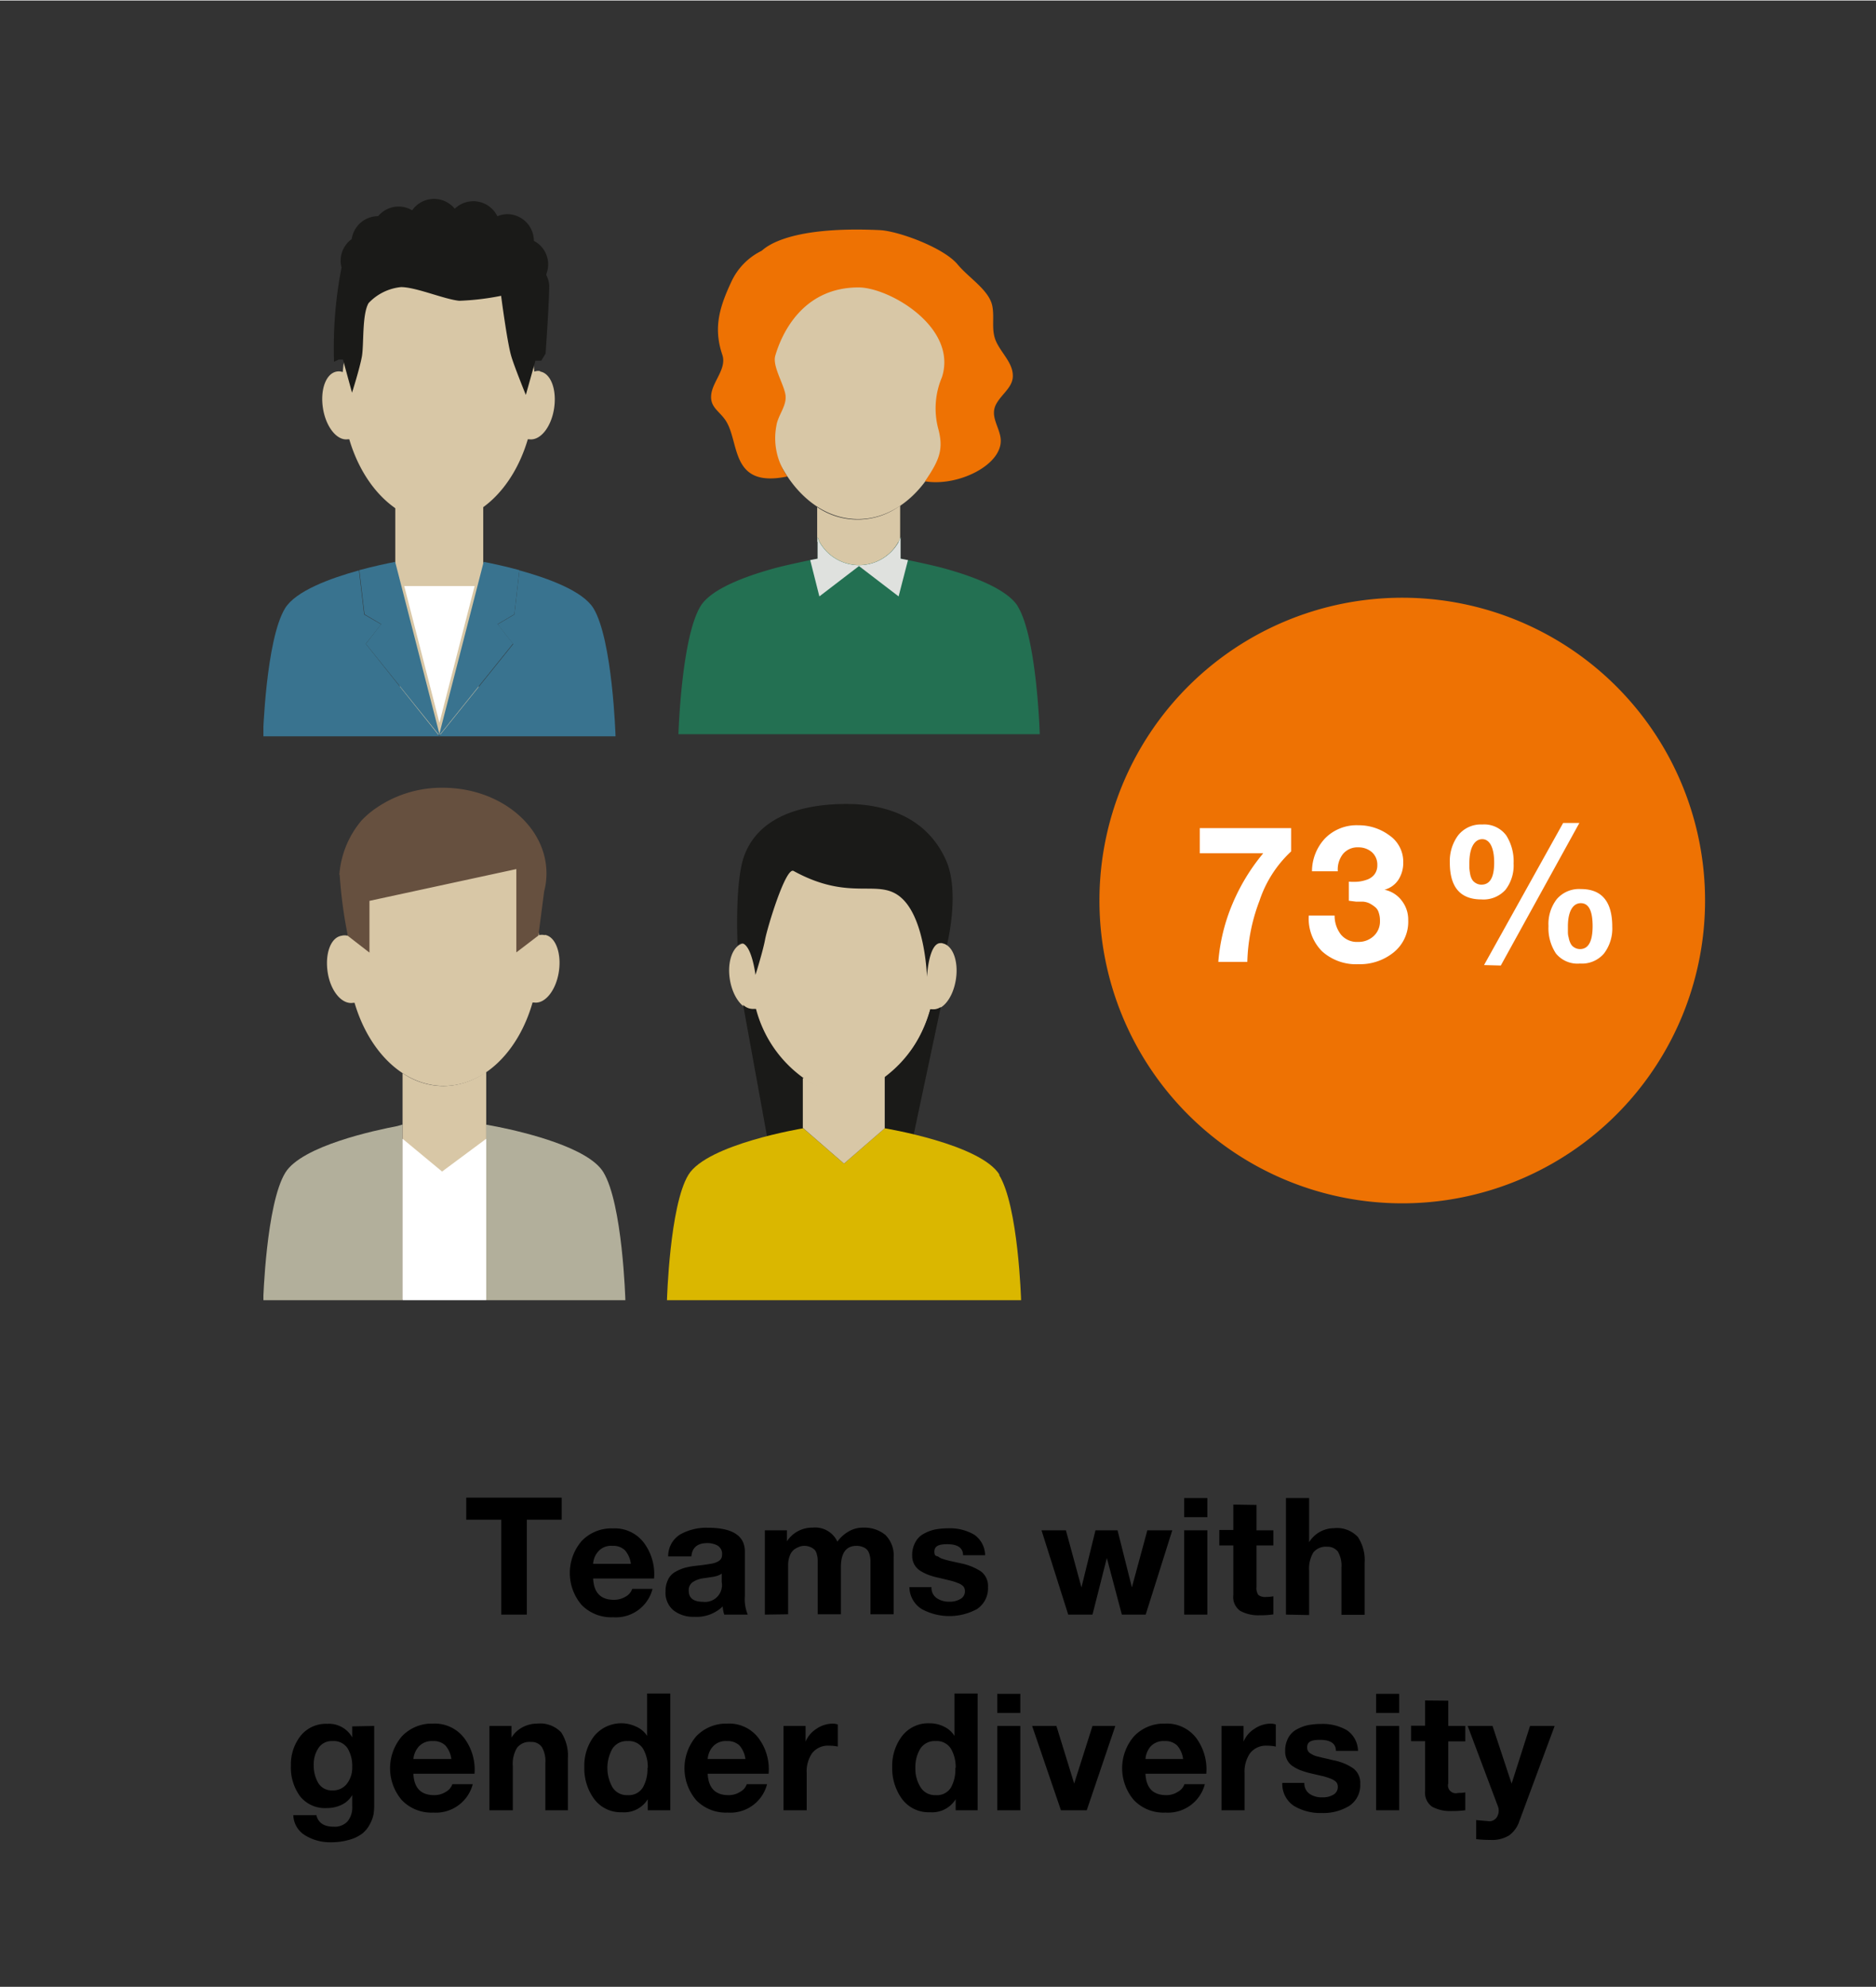 <svg width="640px" height="678px" id="Ebene_1" data-name="Ebene 1" xmlns="http://www.w3.org/2000/svg" xmlns:xlink="http://www.w3.org/1999/xlink" viewBox="0 0 170 180"><rect x="0" y="0" width="170" height="180" fill="#333333" stroke="none"/><defs><style>.cls-1{fill:none;}.cls-2{clip-path:url(#clip-path);}.cls-3{fill:#d8c7a6;}.cls-4{fill:#39738f;}.cls-5{fill:#fff;}.cls-6{clip-path:url(#clip-path-2);}.cls-7{fill:#1a1a18;}.cls-8{fill:#b2af9b;}.cls-9{fill:#66503f;}.cls-10{fill:#dab700;}.cls-11{fill:#237052;}.cls-12{fill:#ee7203;}.cls-13{fill:#dfe1de;}</style><clipPath id="clip-path"><rect class="cls-1" x="23.87" y="18.98" width="70.34" height="99.8"/></clipPath><clipPath id="clip-path-2"><rect class="cls-1" x="23.87" y="17.98" width="70.34" height="99.8"/></clipPath></defs><path d="M45.42,146.27v-8.6H42.25v-2H50.9v2H47.74v8.6Z"/><path d="M59.27,143H53.75c.06,1.29.69,1.93,1.88,1.93a2,2,0,0,0,1.08-.3,1.25,1.25,0,0,0,.58-.69h1.84a3.42,3.42,0,0,1-3.57,2.57,3.75,3.75,0,0,1-2.85-1.11,4.45,4.45,0,0,1,0-5.8,3.71,3.71,0,0,1,2.82-1.14,3.3,3.3,0,0,1,2.84,1.33A4.76,4.76,0,0,1,59.27,143Zm-5.52-1.33h3.42a2.31,2.31,0,0,0-.54-1.23,1.5,1.5,0,0,0-1.13-.4,1.55,1.55,0,0,0-1.3.52A1.86,1.86,0,0,0,53.75,141.63Z"/><path d="M62.65,141h-2.1a2.3,2.3,0,0,1,1.1-2,4.83,4.83,0,0,1,2.49-.6c2.24,0,3.36.72,3.36,2.17v4a3.64,3.64,0,0,0,.26,1.7H65.63a2.87,2.87,0,0,1-.14-.74,3.4,3.4,0,0,1-2.57.94,2.89,2.89,0,0,1-1.88-.58,2.05,2.05,0,0,1-.73-1.71,2.31,2.31,0,0,1,.22-1.06,1.58,1.58,0,0,1,.61-.69,4.16,4.16,0,0,1,.81-.37,6.31,6.31,0,0,1,1-.2l.53-.06.52-.07.45-.07a2.14,2.14,0,0,0,.41-.11,1.59,1.59,0,0,0,.29-.15.57.57,0,0,0,.21-.23.62.62,0,0,0,.07-.31A.87.87,0,0,0,65,140a2,2,0,0,0-1-.21C63.18,139.82,62.72,140.21,62.65,141Zm2.75,2.33v-.78a1,1,0,0,1-.34.18,1.94,1.94,0,0,1-.41.11l-.51.08-.49.07a2.27,2.27,0,0,0-.91.36.9.9,0,0,0-.33.76c0,.65.43,1,1.29,1A1.53,1.53,0,0,0,65.4,143.31Z"/><path d="M69.31,146.27v-7.64h2v1h0a2.72,2.72,0,0,1,2.34-1.24,2.2,2.2,0,0,1,2.23,1.27,3.21,3.21,0,0,1,1-.91,2.55,2.55,0,0,1,1.35-.36,3,3,0,0,1,2,.66,2.62,2.62,0,0,1,.75,2.07v5.12h-2.1v-4.33c0-.24,0-.44,0-.59a2.49,2.49,0,0,0-.09-.51,1.06,1.06,0,0,0-.21-.41,1,1,0,0,0-.38-.25,1.48,1.48,0,0,0-.59-.11c-.94,0-1.41.65-1.41,1.94v4.26H74.1v-4.39c0-.24,0-.42,0-.53a1.9,1.9,0,0,0-.07-.47,1,1,0,0,0-.19-.43,1.19,1.19,0,0,0-.38-.26,1.43,1.43,0,0,0-.62-.12,1.19,1.19,0,0,0-.4.08,2.28,2.28,0,0,0-.46.24,1.25,1.25,0,0,0-.4.55,2.21,2.21,0,0,0-.16.89v4.44Z"/><path d="M82.41,143.78h2a1.12,1.12,0,0,0,.48,1,1.93,1.93,0,0,0,1.13.32,1.85,1.85,0,0,0,1-.24.78.78,0,0,0,.42-.74.63.63,0,0,0-.14-.4,1.16,1.16,0,0,0-.5-.31,4.52,4.52,0,0,0-.71-.23l-1-.24a6.92,6.92,0,0,1-.9-.25,4.27,4.27,0,0,1-.75-.36,1.64,1.64,0,0,1-.58-.59,1.68,1.68,0,0,1-.2-.84,2.36,2.36,0,0,1,.29-1.19,1.79,1.79,0,0,1,.77-.77,3.57,3.57,0,0,1,1-.38,6.59,6.59,0,0,1,1.22-.11,4.37,4.37,0,0,1,2.33.57,2.3,2.3,0,0,1,1,1.87h-2c0-.69-.52-1-1.43-1s-1.17.24-1.17.71a.65.65,0,0,0,.07.29A.55.55,0,0,0,85,141a1.61,1.61,0,0,0,.28.17l.39.13.43.11.5.11.5.11a5.14,5.14,0,0,1,1.78.72,1.63,1.63,0,0,1,.65,1.42,2.25,2.25,0,0,1-1,2,5.24,5.24,0,0,1-5,0A2.37,2.37,0,0,1,82.41,143.78Z"/><path d="M106.23,138.63l-2.41,7.64h-2.16l-1.36-5.13h0L99,146.27H96.8l-2.42-7.64h2.21L98,143.81h0l1.27-5.18h2l1.3,5.17h0l1.4-5.17Z"/><path d="M109.41,135.71v1.73h-2.1v-1.73Zm-2.1,10.56v-7.64h2.1v7.64Z"/><path d="M113.86,136.33v2.3h1.53V140h-1.53v3.78a1.07,1.07,0,0,0,.17.71,1,1,0,0,0,.71.18,3.2,3.2,0,0,0,.65-.06v1.64a7.54,7.54,0,0,1-1.22.08,3.42,3.42,0,0,1-1.77-.39,1.52,1.52,0,0,1-.64-1.43V140h-1.27v-1.4h1.27v-2.3Z"/><path d="M116.53,146.27V135.71h2.1v4h0a2.65,2.65,0,0,1,2.24-1.27,2.58,2.58,0,0,1,2.18.8,3.79,3.79,0,0,1,.61,2.35v4.7h-2.1V142a2.56,2.56,0,0,0-.31-1.42,1.18,1.18,0,0,0-1-.46,1.46,1.46,0,0,0-1.24.52,2.9,2.9,0,0,0-.38,1.67v4Z"/><path d="M33.91,156.36v7.15a5.77,5.77,0,0,1-.06.85,3.17,3.17,0,0,1-.32.88,2.74,2.74,0,0,1-.66.84,3.39,3.39,0,0,1-1.16.58,5.81,5.81,0,0,1-1.76.24,4.29,4.29,0,0,1-2.29-.62,2.21,2.21,0,0,1-1.08-1.84h2.09c.16.7.69,1.05,1.56,1.05A1.56,1.56,0,0,0,31.5,165a2,2,0,0,0,.42-1.38v-1h0a2.19,2.19,0,0,1-.95.88,3,3,0,0,1-1.34.3,2.88,2.88,0,0,1-2.45-1.08,4.42,4.42,0,0,1-.82-2.76,4.21,4.21,0,0,1,.87-2.69,2.92,2.92,0,0,1,2.41-1.1,2.42,2.42,0,0,1,2.28,1.23h0v-1Zm-3.78,5.84a1.56,1.56,0,0,0,1.32-.62,2.38,2.38,0,0,0,.47-1.5,3.11,3.11,0,0,0-.42-1.69,1.5,1.5,0,0,0-1.37-.66,1.43,1.43,0,0,0-1.27.63,2.62,2.62,0,0,0-.43,1.55,3.09,3.09,0,0,0,.41,1.62A1.41,1.41,0,0,0,30.13,162.2Z"/><path d="M43,160.69H37.46c.06,1.29.68,1.94,1.88,1.94a1.92,1.92,0,0,0,1.08-.31,1.24,1.24,0,0,0,.57-.68h1.85a3.45,3.45,0,0,1-3.58,2.57,3.7,3.7,0,0,1-2.84-1.12,4.44,4.44,0,0,1,0-5.79,3.71,3.71,0,0,1,2.81-1.15,3.35,3.35,0,0,1,2.85,1.33A4.76,4.76,0,0,1,43,160.69Zm-5.51-1.33h3.41a2.27,2.27,0,0,0-.54-1.23,1.52,1.52,0,0,0-1.13-.4,1.59,1.59,0,0,0-1.3.52A2,2,0,0,0,37.46,159.36Z"/><path d="M44.35,164v-7.64h2v1.06h0a2.54,2.54,0,0,1,1-.94,2.81,2.81,0,0,1,1.32-.33,2.62,2.62,0,0,1,2.19.8,3.88,3.88,0,0,1,.6,2.35V164H49.42v-4.31a2.5,2.5,0,0,0-.32-1.42,1.14,1.14,0,0,0-1-.46,1.42,1.42,0,0,0-1.24.52,2.79,2.79,0,0,0-.39,1.67v4Z"/><path d="M58.7,164v-1h0a2.5,2.5,0,0,1-2.32,1.18,3,3,0,0,1-2.54-1.2,4.68,4.68,0,0,1-.89-2.9,4.4,4.4,0,0,1,.89-2.8,3.17,3.17,0,0,1,3.8-.86,2.23,2.23,0,0,1,1,.84h0v-3.84h2.1V164Zm0-3.84a3.3,3.3,0,0,0-.43-1.74,1.51,1.51,0,0,0-1.38-.69,1.54,1.54,0,0,0-1.4.7,3.57,3.57,0,0,0,0,3.47,1.52,1.52,0,0,0,1.38.73,1.5,1.5,0,0,0,1.39-.7A3.36,3.36,0,0,0,58.67,160.16Z"/><path d="M69.65,160.69H64.13c.06,1.29.69,1.94,1.88,1.94a1.9,1.9,0,0,0,1.08-.31,1.23,1.23,0,0,0,.58-.68h1.84a3.43,3.43,0,0,1-3.57,2.57,3.74,3.74,0,0,1-2.85-1.12,4.47,4.47,0,0,1,0-5.79,3.74,3.74,0,0,1,2.82-1.15,3.32,3.32,0,0,1,2.84,1.33A4.71,4.71,0,0,1,69.65,160.69Zm-5.52-1.33h3.42a2.34,2.34,0,0,0-.54-1.23,1.54,1.54,0,0,0-1.13-.4,1.57,1.57,0,0,0-1.3.52A1.91,1.91,0,0,0,64.13,159.36Z"/><path d="M71,164v-7.64h2v1.42h0a2.56,2.56,0,0,1,1-1.17,2.65,2.65,0,0,1,1.46-.46,1.44,1.44,0,0,1,.46.08v2a3.32,3.32,0,0,0-.75-.08,1.83,1.83,0,0,0-1.58.68,2.93,2.93,0,0,0-.49,1.78V164Z"/><path d="M86.6,164v-1h0a2.5,2.5,0,0,1-2.32,1.18,3,3,0,0,1-2.54-1.2,4.74,4.74,0,0,1-.89-2.9,4.46,4.46,0,0,1,.89-2.8,3,3,0,0,1,2.49-1.16,2.93,2.93,0,0,1,1.31.3,2.23,2.23,0,0,1,.95.84h0v-3.84h2.1V164Zm0-3.84a3.3,3.3,0,0,0-.43-1.74,1.51,1.51,0,0,0-1.38-.69,1.55,1.55,0,0,0-1.4.7,3.21,3.21,0,0,0-.44,1.74,3.13,3.13,0,0,0,.46,1.73,1.52,1.52,0,0,0,1.38.73,1.48,1.48,0,0,0,1.39-.7A3.36,3.36,0,0,0,86.57,160.16Z"/><path d="M92.46,153.45v1.73H90.37v-1.73ZM90.37,164v-7.64h2.09V164Z"/><path d="M101.07,156.36,98.48,164H96.14l-2.61-7.64h2.2l1.61,5.22h0L99,156.36Z"/><path d="M109.31,160.69H103.8c.06,1.29.68,1.94,1.88,1.94a1.87,1.87,0,0,0,1.07-.31,1.23,1.23,0,0,0,.58-.68h1.85a3.45,3.45,0,0,1-3.58,2.57,3.7,3.7,0,0,1-2.84-1.12,4.44,4.44,0,0,1,0-5.79,3.71,3.71,0,0,1,2.81-1.15,3.35,3.35,0,0,1,2.85,1.33A4.76,4.76,0,0,1,109.31,160.69Zm-5.51-1.33h3.41a2.27,2.27,0,0,0-.54-1.23,1.52,1.52,0,0,0-1.13-.4,1.59,1.59,0,0,0-1.3.52A2,2,0,0,0,103.8,159.36Z"/><path d="M110.69,164v-7.64h2v1.42h0a2.5,2.5,0,0,1,1-1.17,2.65,2.65,0,0,1,1.46-.46,1.44,1.44,0,0,1,.46.08v2a3.41,3.41,0,0,0-.76-.08,1.82,1.82,0,0,0-1.57.68,2.93,2.93,0,0,0-.5,1.78V164Z"/><path d="M116.2,161.52h2a1.14,1.14,0,0,0,.48,1,1.93,1.93,0,0,0,1.13.31,1.85,1.85,0,0,0,1-.23.8.8,0,0,0,.42-.74.66.66,0,0,0-.14-.41,1.39,1.39,0,0,0-.5-.31,5.88,5.88,0,0,0-.71-.23l-1-.23a6.77,6.77,0,0,1-.9-.26,3.21,3.21,0,0,1-.75-.36,1.51,1.51,0,0,1-.57-.58,1.63,1.63,0,0,1-.2-.84,2.39,2.39,0,0,1,.28-1.2,1.9,1.9,0,0,1,.77-.77,3.88,3.88,0,0,1,1-.38,6.59,6.59,0,0,1,1.22-.11,4.37,4.37,0,0,1,2.33.57,2.32,2.32,0,0,1,1,1.87h-2c0-.69-.53-1-1.44-1s-1.17.23-1.17.71a.61.61,0,0,0,.07.28.57.57,0,0,0,.21.23l.28.16a2.19,2.19,0,0,0,.39.13l.44.11.49.11.5.12a4.78,4.78,0,0,1,1.78.72,1.62,1.62,0,0,1,.65,1.42,2.23,2.23,0,0,1-1,2,4.52,4.52,0,0,1-2.49.64,4.68,4.68,0,0,1-2.51-.64A2.38,2.38,0,0,1,116.2,161.52Z"/><path d="M126.79,153.45v1.73H124.7v-1.73ZM124.7,164v-7.64h2.09V164Z"/><path d="M131.24,154.07v2.29h1.54v1.4h-1.54v3.79a.71.71,0,0,0,.89.88,3.3,3.3,0,0,0,.65-.05V164a9.37,9.37,0,0,1-1.23.07,3.46,3.46,0,0,1-1.76-.38,1.55,1.55,0,0,1-.65-1.44v-4.51h-1.27v-1.4h1.27v-2.29Z"/><path d="M140.88,156.36l-3.19,8.6a2.61,2.61,0,0,1-.95,1.33,3,3,0,0,1-1.69.4,12.14,12.14,0,0,1-1.28-.07v-1.73L135,165a.83.83,0,0,0,.71-.5,1.12,1.12,0,0,0,0-.93L133,156.36h2.25l1.73,5.23h0l1.67-5.23Z"/><g class="cls-2"><path class="cls-3" d="M48.94,33.58a1,1,0,0,0-.52.05C47.9,27.62,44.21,23,39.74,23s-8.16,4.66-8.68,10.67a1.06,1.06,0,0,0-.53-.05c-1,.16-1.53,1.66-1.26,3.35s1.28,2.94,2.25,2.79l.13,0c1.3,4.41,4.43,7.53,8.09,7.53s6.79-3.12,8.09-7.53l.12,0c1,.15,2-1.09,2.26-2.79s-.29-3.19-1.27-3.35"/><path class="cls-3" d="M39.74,47.22a6.83,6.83,0,0,1-3.92-1.29V60H36a.28.28,0,0,1,0,.09,26.66,26.66,0,0,0,1.28,6.45h5.06a27.19,27.19,0,0,0,1.27-6.45s0-.06,0-.09h.18V45.82a6.84,6.84,0,0,1-4.07,1.4"/><path class="cls-4" d="M35.81,50.87c-.72.14-1.92.39-3.25.75l.47,4,1.51.89L33.15,58.3l6.72,8.36h0Z"/><path class="cls-4" d="M34.54,56.53,33,55.64l-.47-4c-2.62.72-5.74,1.87-6.7,3.44-1.74,2.86-2,11.6-2,11.6h16L33.15,58.3Z"/><path class="cls-4" d="M43.83,50.87c.72.14,1.92.39,3.24.75l-.46,4-1.51.89,1.39,1.77-6.72,8.36h0Z"/><path class="cls-4" d="M45.1,56.53l1.51-.89.46-4c2.62.72,5.75,1.87,6.71,3.44,1.73,2.86,2,11.6,2,11.6h-16l6.72-8.36Z"/></g><polygon class="cls-5" points="43.01 53.06 36.63 53.06 39.82 65.46 43.01 53.06"/><g class="cls-6"><path class="cls-7" d="M49.51,24.78a2.4,2.4,0,0,0-1.13-3h0A2.43,2.43,0,0,0,46,19.36a2.38,2.38,0,0,0-.93.19,2.42,2.42,0,0,0-3.86-.68,2.42,2.42,0,0,0-3.86.14,2.44,2.44,0,0,0-1.23-.34,2.41,2.41,0,0,0-1.85.87h0a2.43,2.43,0,0,0-2.4,2.08,2.41,2.41,0,0,0-1,1.95,2.51,2.51,0,0,0,.08.62,37.87,37.87,0,0,0-.69,8.24l0,.31.43-.2.39,0,.82,3s.69-2.17.89-3.26,0-3.81.61-4.86a4.67,4.67,0,0,1,2.94-1.45c1.36,0,3.93,1.11,5.28,1.24a23.34,23.34,0,0,0,3.79-.45s.53,4.08.9,5.4c.24.88,1.34,3.58,1.34,3.58l.87-3.1.53,0,.39-.65s.33-4.61.33-6.19a2.27,2.27,0,0,0-.26-.9"/><path class="cls-8" d="M44.06,117.78H56.67s-.25-8.75-2-11.61c-1.36-2.23-7.12-3.61-9.55-4.1h0l-1.06-.2Z"/><path class="cls-8" d="M36.48,101.86,36,102c-1.9.36-8.66,1.78-10.15,4.23-1.74,2.85-2,11.6-2,11.6H36.48Z"/><path class="cls-3" d="M44.06,117.7V97.07a6.68,6.68,0,0,1-3.89,1.3,6.59,6.59,0,0,1-3.69-1.17v20.5Z"/><path class="cls-3" d="M49.37,84.7a1,1,0,0,0-.52,0c-.52-6-4.21-10.67-8.68-10.67S32,78.74,31.49,84.75a1.06,1.06,0,0,0-.53,0c-1,.15-1.53,1.65-1.26,3.35S31,91,32,90.83l.13,0c1.3,4.42,4.43,7.53,8.09,7.53S47,95.22,48.26,90.8l.12,0c1,.16,2-1.09,2.26-2.78s-.3-3.2-1.27-3.35"/></g><polygon class="cls-5" points="40.06 106.12 36.48 103.15 36.48 117.78 44.06 117.78 44.06 103.15 40.06 106.12"/><g class="cls-6"><path class="cls-9" d="M40.17,73.67h0Zm-9.39,5.55a41.57,41.57,0,0,0,.7,5.33l0,.18,2,1.55V81.59l13.31-2.88v7.55l2-1.53.52-4a6.28,6.28,0,0,0,.21-1.63c0-4.28-4.2-7.75-9.38-7.76h0a10.47,10.47,0,0,0-6.39,2.08,7.89,7.89,0,0,0-1,.9,8.61,8.61,0,0,0-2,4.91"/></g><path class="cls-3" d="M85.39,85.41a1,1,0,0,0-.52,0C84.37,79.58,80.76,75,76.38,75s-8,4.56-8.49,10.44a1,1,0,0,0-.51,0c-.95.15-1.51,1.62-1.24,3.28s1.25,2.87,2.2,2.72l.12,0c1.28,4.32,4.34,7.37,7.92,7.37s6.64-3,7.92-7.37l.12,0c1,.15,1.94-1.07,2.2-2.72s-.28-3.13-1.23-3.28"/><path class="cls-7" d="M68.46,91.38l-.12,0a1.27,1.27,0,0,1-1-.37l2.16,11.89a13.35,13.35,0,0,1,3.32-.25h0v-5a11.16,11.16,0,0,1-4.31-6.26"/><path class="cls-7" d="M77.32,72.82c-3.37-.1-8.33.53-9.87,4.66-.87,2.33-.62,7.84-.62,7.84l0,.3s.22-.23.41-.19c.89.17,1.22,2.87,1.22,2.87s.67-2.12.87-3.2,1.87-6.61,2.58-6.22c5.28,2.9,7.76.52,9.86,2.52S84,88.49,84,88.49s.14-3,1.19-3.07a.84.84,0,0,1,.62.17s1.21-4.76-.08-7.67c-1.89-4.25-6-5-8.43-5.1"/><path class="cls-7" d="M82.8,102.75l2.45-11.54a1.21,1.21,0,0,1-.83.2l-.12,0a11.25,11.25,0,0,1-4.11,6.13v4.7c.17,0,1.23.21,2.61.54"/><path class="cls-10" d="M90.58,106.42c-1.7-2.79-10.41-4.22-10.41-4.22h0l-3.69,3.2-3.69-3.2h0s-8.71,1.43-10.41,4.22-1.94,11.36-1.94,11.36H92.53s-.25-8.56-2-11.36"/><path class="cls-3" d="M72.8,102.2h0l3.68,3.2,3.69-3.2h0c0-2.24,0-4.7,0-4.7a6.68,6.68,0,0,1-3.81,1.24,6.61,6.61,0,0,1-3.61-1.11s0,2.39,0,4.57h0"/><path class="cls-3" d="M74.25,49.08a4.09,4.09,0,0,0,7.15,0s0,0,0,0h.17V45.77a6.5,6.5,0,0,1-7.52.14v3.15h.17s0,0,0,0"/><path class="cls-3" d="M87,33.41a1.06,1.06,0,0,0-.53.05c-.52-6-4.21-10.67-8.68-10.67s-8.16,4.66-8.68,10.67a1,1,0,0,0-.52-.05c-1,.15-1.54,1.65-1.27,3.35s1.28,2.94,2.26,2.78l.12,0C71,43.93,74.11,47,77.76,47s6.79-3.11,8.09-7.53l.13,0c1,.16,2-1.09,2.25-2.78s-.3-3.2-1.26-3.35"/><path class="cls-11" d="M92.23,54.89c-1-1.58-4.09-2.72-6.71-3.44-1.32-.36-3.91-.88-3.91-.88V48.63l-.18.43v0a4.1,4.1,0,0,1-7.16,0l0,0-.17-.43v1.94s-2.59.52-3.92.88c-2.61.72-5.74,1.86-6.7,3.44-1.74,2.85-2,11.6-2,11.6H94.22s-.25-8.75-2-11.6"/><path class="cls-12" d="M91.78,34c0-1.15-1-2-1.5-3.07s-.13-2.2-.37-3.3c-.32-1.42-2.14-2.51-3.13-3.71-1.26-1.52-5.3-3-7-3.11C71,20.39,69.22,22.57,69,22.69a5.85,5.85,0,0,0-2.7,2.74c-1.12,2.38-1.67,4.25-.84,6.69.4,1.21-.83,2.35-1,3.52s.66,1.51,1.25,2.35c1.37,1.93.35,6.25,5.64,5.14a6,6,0,0,1-1-4.57c.14-1,1-1.86.82-2.87s-1.2-2.6-.91-3.52C70.82,30.25,72.7,26,77.8,26c2.78,0,9,3.61,7.56,8.13A7.23,7.23,0,0,0,85,38.72c.54,1.94.14,2.91-1.18,4.85,3,.52,7.25-1.56,6.84-4-.18-1.08-1-2-.33-3.1C90.85,35.6,91.8,35,91.78,34c0-1.3,0,1.86,0,0"/><path class="cls-13" d="M82.28,50.71l-.67-.13V48.64l-.18.43v0a4.11,4.11,0,0,1-7.17,0s0,0,0,0l-.17-.43v1.94l-.67.13L74.25,54l3.59-2.75L81.43,54Z"/><path class="cls-12" d="M127.07,109A27.44,27.44,0,1,0,99.63,81.6,27.44,27.44,0,0,0,127.07,109"/><path class="cls-5" d="M117,75v2.11a10.69,10.69,0,0,0-2.87,4.48,16.61,16.61,0,0,0-1.1,5.53h-2.63a17,17,0,0,1,1.26-5.2,18.14,18.14,0,0,1,2.81-4.64h-5.75V75Z"/><path class="cls-5" d="M122.23,81.58V79.85a4.9,4.9,0,0,0,.86,0,3.4,3.4,0,0,0,.81-.19,1.45,1.45,0,0,0,.66-.48,1.34,1.34,0,0,0,.25-.83,1.5,1.5,0,0,0-.5-1.18,1.85,1.85,0,0,0-1.21-.43,1.72,1.72,0,0,0-1.4.6,2.27,2.27,0,0,0-.47,1.57h-2.34a4.38,4.38,0,0,1,1.2-3,4,4,0,0,1,3-1.17,4.65,4.65,0,0,1,2.82.92,2.9,2.9,0,0,1,1.25,2.45,2.83,2.83,0,0,1-.44,1.57,2.16,2.16,0,0,1-1.26.9v0a2.63,2.63,0,0,1,1.57,1,2.79,2.79,0,0,1,.58,1.77,3.56,3.56,0,0,1-1.32,2.91,4.84,4.84,0,0,1-3.18,1.07,4.6,4.6,0,0,1-3.31-1.17,4.2,4.2,0,0,1-1.2-3.24h2.34a2.77,2.77,0,0,0,.57,1.72,1.88,1.88,0,0,0,1.56.67,2,2,0,0,0,1.41-.53,1.79,1.79,0,0,0,.57-1.38,2.22,2.22,0,0,0-.12-.77,1,1,0,0,0-.36-.51,3,3,0,0,0-.46-.3,1.68,1.68,0,0,0-.62-.16l-.62,0Z"/><path class="cls-5" d="M131.38,78.13a3.93,3.93,0,0,1,.74-2.46,2.62,2.62,0,0,1,2.2-1,2.48,2.48,0,0,1,2.18,1,4.38,4.38,0,0,1,.66,2.53,3.6,3.6,0,0,1-.73,2.38,2.68,2.68,0,0,1-2.19.88Q131.38,81.46,131.38,78.13Zm1.77,0v.5a4.62,4.62,0,0,0,.07.51,1.52,1.52,0,0,0,.17.5.87.87,0,0,0,.33.33.94.94,0,0,0,.53.15c.77,0,1.15-.66,1.15-2S135,76,134.32,76,133.15,76.73,133.15,78.17Zm1.33,9.28,7.17-12.88h1.47L136,87.45Zm5.84-3.55a3.69,3.69,0,0,1,.74-2.41,2.66,2.66,0,0,1,2.2-.93q2.84,0,2.84,3.41a3.74,3.74,0,0,1-.74,2.42,2.62,2.62,0,0,1-2.19.92,2.51,2.51,0,0,1-2.18-.92A4.15,4.15,0,0,1,140.32,83.9Zm1.76,0c0,.22,0,.39,0,.52s0,.3.07.53a1.83,1.83,0,0,0,.17.53.84.84,0,0,0,.32.36,1,1,0,0,0,.54.16c.76,0,1.14-.7,1.14-2.08s-.35-2.08-1.07-2.08S142.08,82.55,142.08,83.92Z"/></svg>